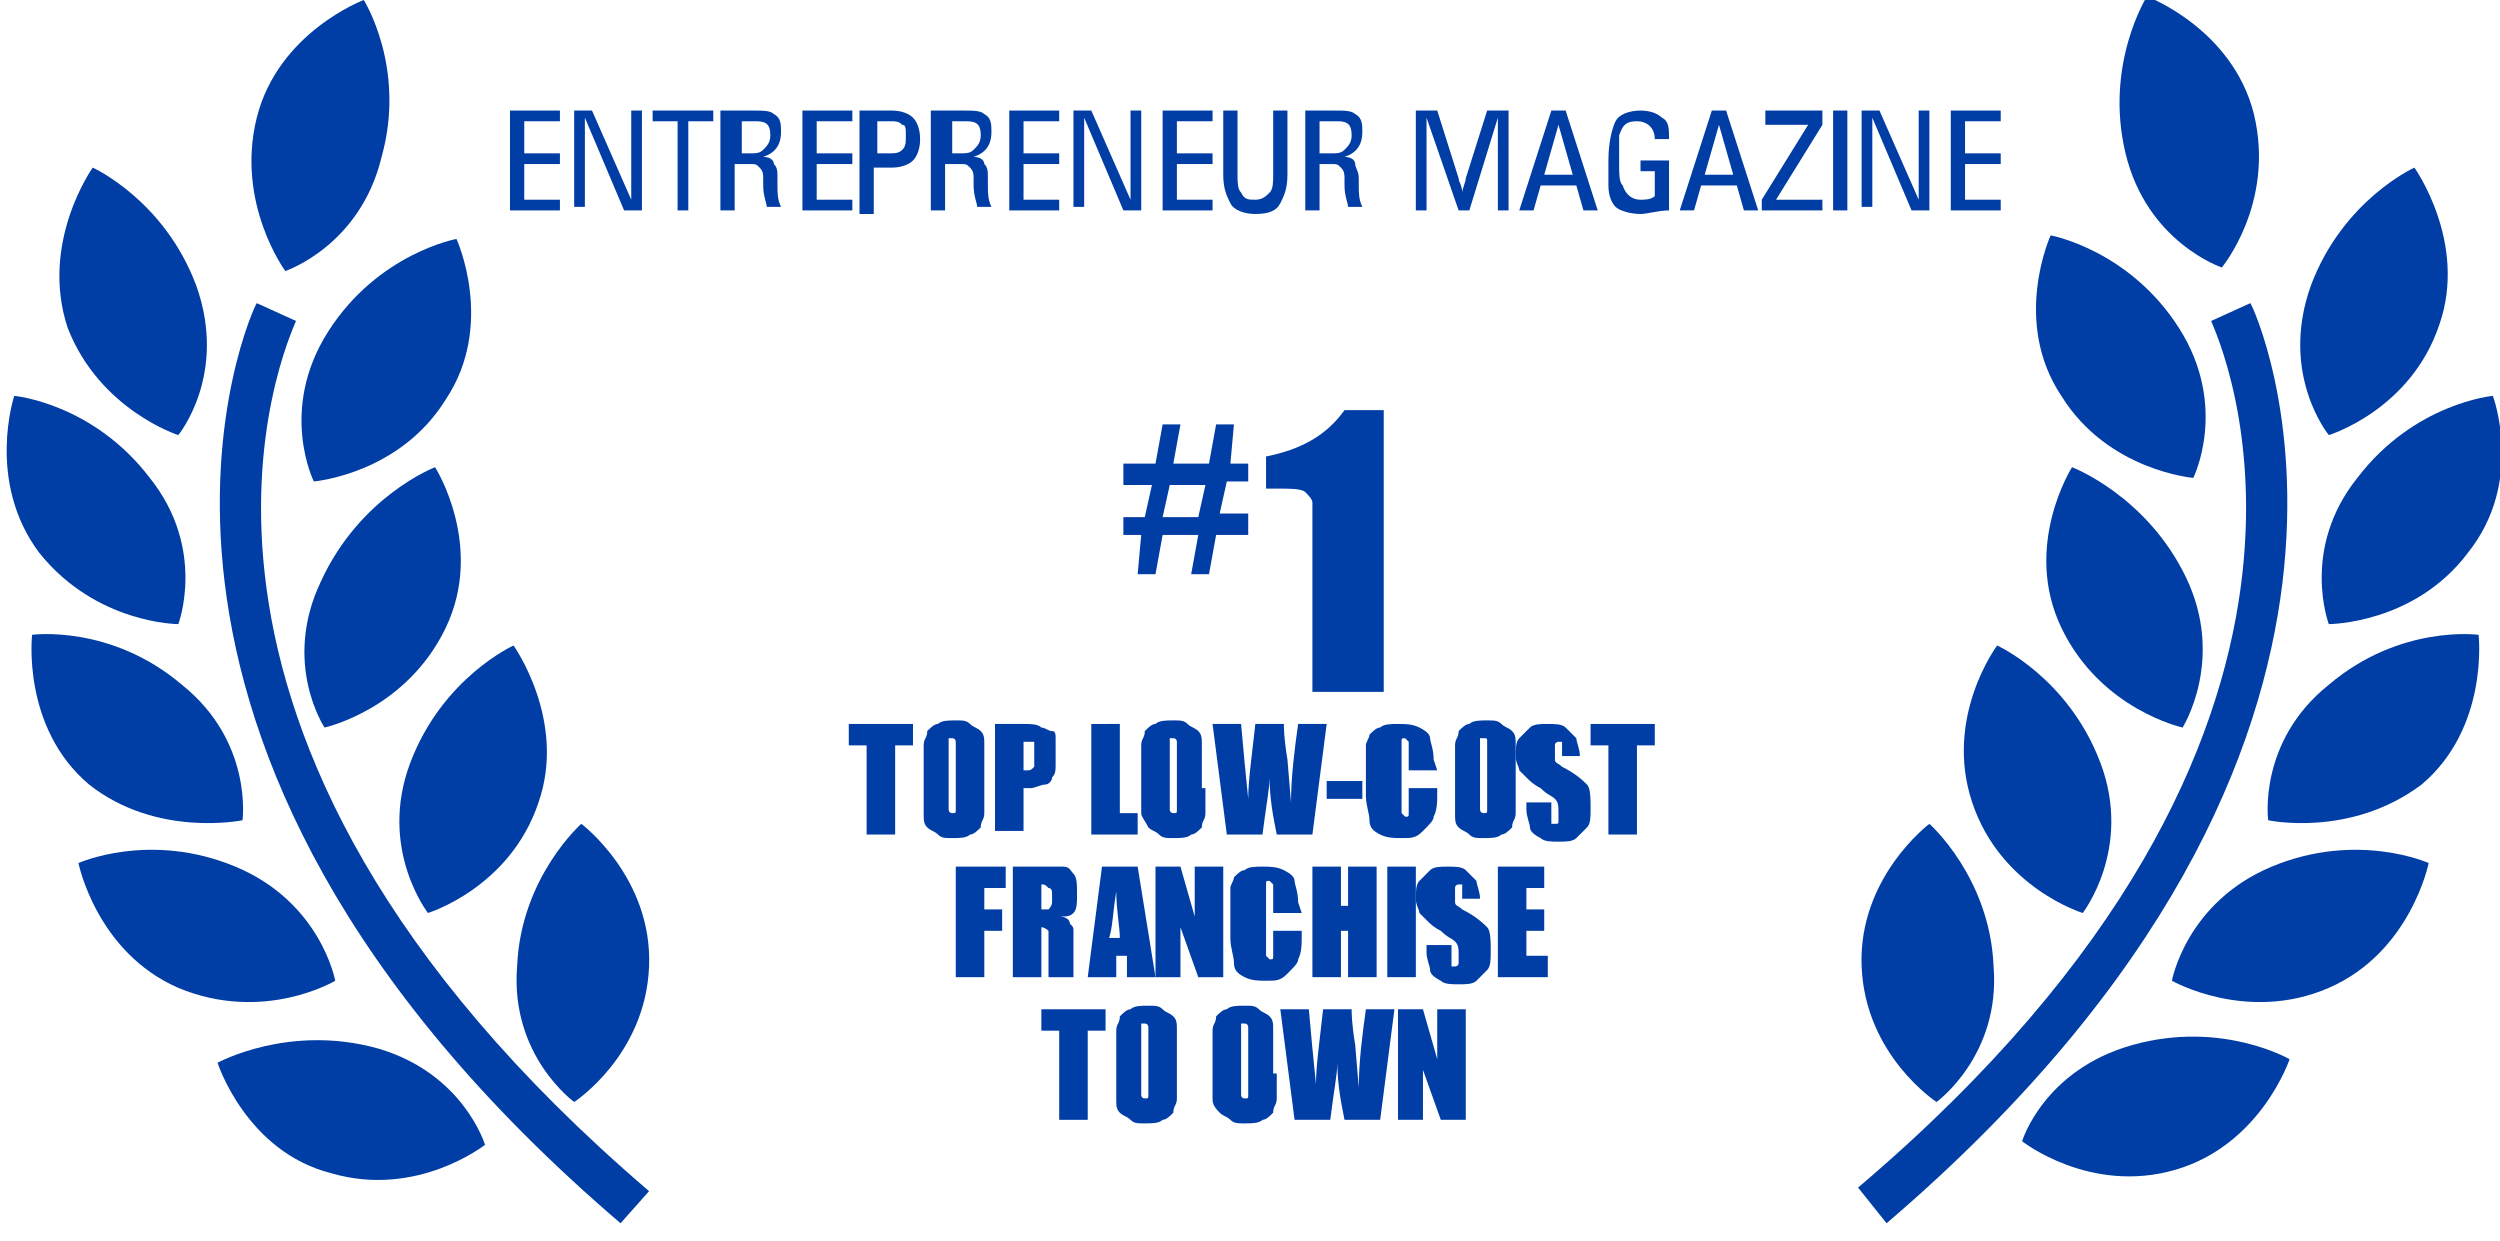 <?xml version="1.0" encoding="utf-8"?>
<!-- Generator: Adobe Illustrator 24.1.2, SVG Export Plug-In . SVG Version: 6.00 Build 0)  -->
<svg version="1.1" id="Capa_1" xmlns="http://www.w3.org/2000/svg" xmlns:xlink="http://www.w3.org/1999/xlink" x="0px" y="0px"
	 viewBox="0 0 70.1 34.8" style="enable-background:new 0 0 70.1 34.8;" xml:space="preserve">
<style type="text/css">
	.st0{fill:#003DA5;}
	.st1{enable-background:new    ;}
</style>
<g>
	<g>
		<g>
			<path class="st0" d="M5,12.2c0,0,1.4-1.7,0.5-4.2C4.6,5.6,2.6,4.7,2.6,4.7S1.1,6.8,1.9,9.2C2.8,11.5,5,12.2,5,12.2z"/>
			<path class="st0" d="M8.8,13.5c0,0,2.4-0.2,3.7-2.3c1.4-2.1,0.3-4.5,0.3-4.5s-2.2,0.4-3.6,2.6S8.8,13.5,8.8,13.5z"/>
			<path class="st0" d="M9,16.3c-1.1,2.3,0.1,4.1,0.1,4.1s2.3-0.5,3.4-2.8s-0.3-4.5-0.3-4.5S10.1,13.9,9,16.3z"/>
			<path class="st0" d="M14.4,18.1c0,0-2,0.9-2.9,3.3s0.5,4.2,0.5,4.2s2.3-0.7,3.1-3.1C15.9,20.2,14.4,18.1,14.4,18.1z"/>
			<path class="st0" d="M16.1,30.9c0,0,2-1.3,2.1-3.8s-1.9-4-1.9-4s-1.7,1.5-1.8,4C14.3,29.6,16.1,30.9,16.1,30.9z"/>
			<path class="st0" d="M8,7.6c0,0,2.1-0.7,2.7-3.2C11.4,1.9,10.2,0,10.2,0s-2.4,0.9-3,3.3S8,7.6,8,7.6z"/>
			<path class="st0" d="M5,17.5c0,0,0.8-2.1-0.8-4.1c-1.6-2.1-3.8-2.3-3.8-2.3s-0.8,2.4,0.7,4.4C2.7,17.5,5,17.5,5,17.5z"/>
			<path class="st0" d="M6.8,23c0,0,0.3-2.2-1.7-3.8c-2-1.7-4.2-1.4-4.2-1.4S0.6,20.4,2.5,22C4.4,23.5,6.8,23,6.8,23z"/>
			<path class="st0" d="M9.4,27.5c0,0-0.4-2.2-2.8-3.2s-4.4-0.1-4.4-0.1s0.5,2.5,2.8,3.5C7.4,28.7,9.4,27.5,9.4,27.5z"/>
			<path class="st0" d="M10.6,29.4c-2.5-0.7-4.5,0.4-4.5,0.4s0.8,2.5,3.2,3.1c2.4,0.7,4.3-0.8,4.3-0.8S13,30.1,10.6,29.4z"/>
			<path class="st0" d="M8.3,9L7.2,8.5C7.1,8.6,1.5,20.7,17.4,34.3l0.8-0.9C3,20.4,8.1,9.5,8.3,9z"/>
		</g>
		<g>
			<path class="st0" d="M65.3,12.2c0,0-1.4-1.7-0.5-4.2c0.9-2.4,2.9-3.3,2.9-3.3s1.5,2.1,0.7,4.4C67.6,11.5,65.3,12.2,65.3,12.2z"/>
			<path class="st0" d="M61.5,13.4c0,0-2.4-0.2-3.7-2.3c-1.4-2.1-0.3-4.5-0.3-4.5s2.2,0.4,3.6,2.6C62.5,11.4,61.5,13.4,61.5,13.4z"
				/>
			<path class="st0" d="M61.3,16.2c1.1,2.3-0.1,4.2-0.1,4.2s-2.3-0.5-3.4-2.8c-1.1-2.3,0.3-4.5,0.3-4.5S60.2,13.9,61.3,16.2z"/>
			<path class="st0" d="M56,18.1c0,0,2,0.9,2.9,3.3s-0.5,4.2-0.5,4.2s-2.3-0.7-3.1-3.1S56,18.1,56,18.1z"/>
			<path class="st0" d="M54.3,30.9c0,0-2-1.3-2.1-3.8s1.9-4,1.9-4s1.7,1.5,1.8,4C56.1,29.6,54.3,30.9,54.3,30.9z"/>
			<path class="st0" d="M62.3,7.5c0,0-2.1-0.7-2.7-3.2c-0.6-2.5,0.6-4.4,0.6-4.4s2.4,0.9,3,3.3C63.8,5.7,62.3,7.5,62.3,7.5z"/>
			<path class="st0" d="M65.3,17.5c0,0-0.8-2.1,0.8-4.1c1.6-2.1,3.8-2.3,3.8-2.3s0.9,2.4-0.7,4.4C67.7,17.5,65.3,17.5,65.3,17.5z"/>
			<path class="st0" d="M63.6,23c0,0-0.3-2.2,1.7-3.8c2-1.7,4.2-1.4,4.2-1.4s0.3,2.6-1.6,4.2C65.9,23.5,63.6,23,63.6,23z"/>
			<path class="st0" d="M60.9,27.5c0,0,0.4-2.2,2.8-3.2s4.4-0.1,4.4-0.1s-0.5,2.5-2.8,3.5C63,28.7,60.9,27.5,60.9,27.5z"/>
			<path class="st0" d="M59.8,29.3c2.5-0.7,4.4,0.4,4.4,0.4s-0.8,2.4-3.2,3.1S56.7,32,56.7,32S57.3,30,59.8,29.3z"/>
			<path class="st0" d="M62,9l1.1-0.5c0.1,0.1,5.7,12.2-10.2,25.8l-0.8-1C67.3,20.4,62.2,9.5,62,9z"/>
		</g>
	</g>
</g>
<g class="st1">
	<path class="st0" d="M14.3,5.9V3.1h1.4v0.3h-1v0.9h1v0.3h-1v1h1v0.3H14.3z"/>
	<path class="st0" d="M17.7,5.6c0-0.2,0-0.4,0-0.5v-2H18v2.8h-0.5l-1.1-2.6c0,0.2,0,0.4,0,0.5v2h-0.3V3.1h0.5L17.7,5.6z"/>
	<path class="st0" d="M19,5.9V3.4h-0.7V3.1H20v0.3h-0.7v2.5C19.3,5.9,19,5.9,19,5.9z"/>
	<path class="st0" d="M21.1,3.1c0.3,0,0.5,0,0.6,0.1c0.2,0.1,0.2,0.3,0.2,0.5c0,0.4-0.2,0.6-0.5,0.7c0.2,0,0.3,0.1,0.3,0.2
		c0.1,0.1,0.1,0.2,0.1,0.4v0.1v0.1c0,0.2,0,0.4,0.1,0.6h-0.4c0-0.1-0.1-0.3-0.1-0.6c0-0.1,0-0.1,0-0.2s0-0.2-0.1-0.3
		c-0.1-0.1-0.1-0.1-0.3-0.1h-0.4v1.3h-0.4V3.1H21.1z M20.7,4.3H21c0.2,0,0.3,0,0.4-0.1s0.2-0.2,0.2-0.4c0-0.3-0.1-0.4-0.4-0.4h-0.4
		v0.9H20.7z"/>
	<path class="st0" d="M22.5,5.9V3.1h1.4v0.3h-1v0.9h1v0.3h-1v1h1v0.3H22.5z"/>
	<path class="st0" d="M25,3.1c0.3,0,0.5,0.1,0.6,0.2c0.1,0.1,0.2,0.3,0.2,0.6s-0.1,0.5-0.2,0.6S25.3,4.7,25,4.7h-0.5V6h-0.4V3.1H25z
		 M24.6,3.4v0.9h0.3c0.2,0,0.3,0,0.4-0.1s0.1-0.2,0.1-0.4c0-0.2,0-0.3-0.1-0.3c-0.1-0.1-0.2-0.1-0.3-0.1C25,3.4,24.6,3.4,24.6,3.4z"
		/>
	<path class="st0" d="M27,3.1c0.3,0,0.5,0,0.6,0.1c0.2,0.1,0.2,0.3,0.2,0.5c0,0.4-0.2,0.6-0.5,0.7c0.2,0,0.3,0.1,0.3,0.2
		c0.1,0.1,0.1,0.2,0.1,0.4v0.1v0.1c0,0.2,0,0.4,0.1,0.6h-0.4c0-0.1-0.1-0.3-0.1-0.6c0-0.1,0-0.1,0-0.2s0-0.2-0.1-0.3
		c-0.1-0.1-0.1-0.1-0.3-0.1h-0.4v1.3h-0.4V3.1H27z M26.6,4.3h0.3c0.2,0,0.3,0,0.4-0.1s0.2-0.2,0.2-0.4c0-0.3-0.1-0.4-0.4-0.4h-0.4
		v0.9H26.6z"/>
	<path class="st0" d="M28.3,5.9V3.1h1.4v0.3h-1v0.9h1v0.3h-1v1h1v0.3H28.3z"/>
	<path class="st0" d="M31.7,5.6c0-0.2,0-0.4,0-0.5v-2H32v2.8h-0.5l-1.1-2.6c0,0.2,0,0.4,0,0.5v2h-0.3V3.1h0.5L31.7,5.6z"/>
	<path class="st0" d="M32.6,5.9V3.1H34v0.3h-1v0.9h1v0.3h-1v1h1v0.3H32.6z"/>
	<path class="st0" d="M34.7,3.1v1.8c0,0.2,0,0.4,0.1,0.5c0.1,0.2,0.2,0.2,0.4,0.2s0.3-0.1,0.4-0.2c0.1-0.1,0.1-0.3,0.1-0.5V3.1h0.4
		v1.8c0,0.4-0.1,0.6-0.2,0.8S35.6,6,35.2,6c-0.3,0-0.6-0.1-0.7-0.3c-0.1-0.2-0.2-0.4-0.2-0.8V3.1H34.7z"/>
	<path class="st0" d="M37.4,3.1c0.3,0,0.5,0,0.6,0.1c0.2,0.1,0.2,0.3,0.2,0.5c0,0.4-0.2,0.6-0.5,0.7c0.2,0,0.3,0.1,0.3,0.2
		s0.1,0.2,0.1,0.4v0.1v0.1c0,0.2,0,0.4,0.1,0.6h-0.4c0-0.1-0.1-0.3-0.1-0.6c0-0.1,0-0.1,0-0.2s0-0.2-0.1-0.3
		c-0.1-0.1-0.1-0.1-0.3-0.1H37v1.3h-0.4V3.1H37.4z M37,4.3h0.3c0.2,0,0.3,0,0.4-0.1c0.1-0.1,0.2-0.2,0.2-0.4c0-0.3-0.1-0.4-0.4-0.4
		H37V4.3z"/>
	<path class="st0" d="M39.7,5.9V3.1h0.6L40.9,5c0,0.1,0.1,0.2,0.1,0.4c0-0.1,0.1-0.3,0.1-0.4l0.6-1.9h0.6v2.8H42v-2
		c0-0.2,0-0.4,0-0.6l-0.8,2.6h-0.3L40,3.3c0,0.2,0,0.4,0,0.7v1.9H39.7z"/>
	<path class="st0" d="M44.4,5.9l-0.2-0.7h-1L43,5.9h-0.4l0.9-2.8h0.4l0.9,2.8H44.4z M43.3,4.9h0.8l-0.4-1.4L43.3,4.9z"/>
	<path class="st0" d="M46.4,3.9c0-0.3-0.2-0.5-0.5-0.5s-0.4,0.1-0.5,0.4c0,0.1,0,0.4,0,0.7c0,0.4,0,0.6,0.1,0.7
		c0.1,0.3,0.3,0.4,0.5,0.4c0.1,0,0.3,0,0.4-0.1V4.8H46V4.5h0.8v1.4C46.5,5.9,46.2,6,46,6c-0.3,0-0.6-0.1-0.7-0.2
		c-0.1-0.1-0.2-0.3-0.2-0.6c0-0.1,0-0.4,0-0.7c0-0.5,0.1-0.9,0.2-1.1c0.1-0.2,0.4-0.3,0.7-0.3s0.5,0.1,0.6,0.2
		c0.2,0.1,0.2,0.3,0.2,0.6l0,0C46.8,3.9,46.4,3.9,46.4,3.9z"/>
	<path class="st0" d="M48.9,5.9l-0.2-0.7h-1l-0.2,0.7h-0.4L48,3.1h0.4l0.9,2.8C49.3,5.9,48.9,5.9,48.9,5.9z M47.8,4.9h0.8l-0.4-1.4
		L47.8,4.9z"/>
	<path class="st0" d="M49.4,5.9V5.6l1.3-2.1h-1.2V3.1h1.6v0.4l-1.3,2.1h1.3v0.3H49.4z"/>
	<path class="st0" d="M51.4,5.9V3.1h0.4v2.8C51.8,5.9,51.4,5.9,51.4,5.9z"/>
	<path class="st0" d="M53.8,5.6c0-0.2,0-0.4,0-0.5v-2h0.3v2.8h-0.5l-1.1-2.6c0,0.2,0,0.4,0,0.5v2h-0.3V3.1h0.5L53.8,5.6z"/>
	<path class="st0" d="M54.7,5.9V3.1h1.4v0.3h-1v0.9h1v0.3h-1v1h1v0.3H54.7z"/>
</g>
<g>
	<g class="st1">
		<path class="st0" d="M31.5,13h0.9l0.2-1.1h0.5L32.9,13h1l0.2-1.1h0.5L34.5,13H35v0.5h-0.6l-0.2,0.9H35V15h-0.9l-0.2,1.1h-0.5
			l0.2-1.1h-1l-0.2,1.1h-0.5L32,15h-0.5v-0.5h0.6l0.2-0.9h-0.8V13z M32.8,13.6l-0.2,0.9h1l0.2-0.9H32.8z"/>
	</g>
	<g class="st1">
		<path class="st0" d="M38.8,11.5v7.9h-2v-4.2c0-0.6,0-1,0-1.1s-0.1-0.2-0.2-0.3c-0.1-0.1-0.4-0.1-0.9-0.1h-0.2v-0.9
			c1-0.2,1.7-0.6,2.2-1.3C37.7,11.5,38.8,11.5,38.8,11.5z"/>
	</g>
</g>
<g class="st1">
	<path class="st0" d="M25.6,20.3v0.6h-0.5v2.5h-0.8v-2.5h-0.5v-0.6H25.6z"/>
	<path class="st0" d="M27.6,22.1c0,0.3,0,0.5,0,0.7s-0.1,0.2-0.1,0.4c-0.1,0.1-0.2,0.2-0.3,0.2c-0.1,0.1-0.3,0.1-0.5,0.1
		s-0.3,0-0.4-0.1s-0.2-0.1-0.3-0.2c-0.1-0.1-0.1-0.2-0.1-0.4c0-0.1,0-0.3,0-0.7v-0.5c0-0.3,0-0.5,0-0.7s0.1-0.2,0.1-0.4
		c0.1-0.1,0.2-0.2,0.3-0.2c0.1-0.1,0.3-0.1,0.5-0.1s0.3,0,0.4,0.1s0.2,0.1,0.3,0.2c0.1,0.1,0.1,0.2,0.1,0.4c0,0.1,0,0.3,0,0.7V22.1z
		 M26.8,21.1c0-0.1,0-0.2,0-0.3c0,0,0-0.1-0.1-0.1h-0.1c0,0,0,0.1,0,0.3v1.4c0,0.2,0,0.3,0,0.3s0,0.1,0.1,0.1s0.1,0,0.1-0.1
		c0,0,0-0.2,0-0.3V21.1z"/>
	<path class="st0" d="M27.9,20.3h0.8c0.2,0,0.4,0,0.5,0.1c0.1,0,0.2,0.1,0.3,0.1s0.1,0.1,0.1,0.2s0,0.2,0,0.4v0.3
		c0,0.2,0,0.3-0.1,0.4c0,0.1-0.1,0.2-0.2,0.2s-0.3,0.1-0.4,0.1h-0.2v1.2h-0.8C27.9,23.3,27.9,20.3,27.9,20.3z M28.7,20.8v0.8
		c0,0,0,0,0.1,0s0.1,0,0.2-0.1c0,0,0-0.1,0-0.2V21c0-0.1,0-0.2,0-0.2C28.9,20.8,28.8,20.8,28.7,20.8z"/>
	<path class="st0" d="M31.4,20.3v2.5h0.5v0.6h-1.3v-3.1H31.4z"/>
	<path class="st0" d="M33.8,22.1c0,0.3,0,0.5,0,0.7s-0.1,0.2-0.1,0.4c-0.1,0.1-0.2,0.2-0.3,0.2c-0.1,0.1-0.3,0.1-0.5,0.1
		s-0.3,0-0.4-0.1c-0.1-0.1-0.2-0.1-0.3-0.2C32.1,23,32,22.9,32,22.8s0-0.3,0-0.7v-0.5c0-0.3,0-0.5,0-0.7s0.1-0.2,0.1-0.4
		c0.1-0.1,0.2-0.2,0.3-0.2c0.1-0.1,0.3-0.1,0.5-0.1s0.3,0,0.4,0.1c0.1,0.1,0.2,0.1,0.3,0.2s0.1,0.2,0.1,0.4c0,0.1,0,0.3,0,0.7v0.5
		H33.8z M33,21.1c0-0.1,0-0.2,0-0.3c0,0,0-0.1-0.1-0.1h-0.1c0,0,0,0.1,0,0.3v1.4c0,0.2,0,0.3,0,0.3s0,0.1,0.1,0.1s0.1,0,0.1-0.1
		c0,0,0-0.2,0-0.3V21.1z"/>
	<path class="st0" d="M37.2,20.3l-0.4,3.1h-1c-0.1-0.5-0.2-1-0.2-1.6c0,0.3-0.1,0.8-0.2,1.6h-1L34,20.3h0.8l0.1,1.1l0.1,1
		c0-0.5,0.1-1.2,0.2-2.1H36c0,0.1,0,0.4,0.1,1l0.1,1.2c0-0.7,0.1-1.5,0.2-2.2H37.2z"/>
	<path class="st0" d="M38.2,21.9v0.5h-1v-0.5H38.2z"/>
	<path class="st0" d="M40.3,21.6h-0.8v-0.5c0-0.2,0-0.3,0-0.3l-0.1-0.1c-0.1,0-0.1,0-0.1,0.1c0,0,0,0.1,0,0.3v1.4c0,0.2,0,0.2,0,0.3
		l0.1,0.1c0.1,0,0.1,0,0.1-0.1c0,0,0-0.2,0-0.3v-0.4h0.8v0.1c0,0.3,0,0.5-0.1,0.7c0,0.1-0.1,0.2-0.3,0.4s-0.3,0.2-0.6,0.2
		c-0.2,0-0.4,0-0.6-0.1s-0.3-0.2-0.3-0.4c0-0.2-0.1-0.4-0.1-0.7v-0.9c0-0.2,0-0.4,0-0.5s0.1-0.2,0.1-0.3c0.1-0.1,0.2-0.2,0.3-0.2
		c0.1-0.1,0.3-0.1,0.5-0.1s0.4,0,0.6,0.1c0.2,0.1,0.3,0.2,0.3,0.3c0,0.1,0.1,0.3,0.1,0.6L40.3,21.6L40.3,21.6z"/>
	<path class="st0" d="M42.5,22.1c0,0.3,0,0.5,0,0.7s-0.1,0.2-0.1,0.4c-0.1,0.1-0.2,0.2-0.3,0.2c-0.1,0.1-0.3,0.1-0.5,0.1
		s-0.3,0-0.4-0.1c-0.1-0.1-0.2-0.1-0.3-0.2s-0.1-0.2-0.1-0.4s0-0.3,0-0.7v-0.5c0-0.3,0-0.5,0-0.7s0.1-0.2,0.1-0.4
		c0.1-0.1,0.2-0.2,0.3-0.2c0.1-0.1,0.3-0.1,0.5-0.1s0.3,0,0.4,0.1s0.2,0.1,0.3,0.2s0.1,0.2,0.1,0.4s0,0.3,0,0.7V22.1z M41.7,21.1
		c0-0.1,0-0.2,0-0.3s0-0.1-0.1-0.1h-0.1c0,0,0,0.1,0,0.3v1.4c0,0.2,0,0.3,0,0.3s0,0.1,0.1,0.1s0.1,0,0.1-0.1c0,0,0-0.2,0-0.3V21.1z"
		/>
	<path class="st0" d="M44.5,21.2h-0.7V21c0-0.1,0-0.2,0-0.2h-0.1c0,0-0.1,0-0.1,0.1c0,0,0,0.1,0,0.2s0,0.2,0,0.2
		c0,0.1,0.1,0.1,0.2,0.2c0.4,0.2,0.6,0.4,0.7,0.5s0.1,0.4,0.1,0.7c0,0.2,0,0.4-0.1,0.5s-0.2,0.2-0.3,0.3c-0.1,0.1-0.3,0.1-0.5,0.1
		s-0.4,0-0.5-0.1c-0.2-0.1-0.3-0.2-0.3-0.3c0-0.1-0.1-0.3-0.1-0.5v-0.2h0.7v0.4c0,0.1,0,0.2,0,0.2h0.1c0.1,0,0.1,0,0.1-0.1
		c0,0,0-0.1,0-0.2c0-0.2,0-0.3-0.1-0.4s-0.2-0.1-0.4-0.3c-0.2-0.1-0.3-0.2-0.4-0.3c-0.1-0.1-0.1-0.1-0.2-0.2c0-0.1-0.1-0.2-0.1-0.4
		c0-0.2,0-0.4,0.1-0.5s0.2-0.2,0.3-0.3c0.1-0.1,0.3-0.1,0.5-0.1s0.4,0,0.5,0.1s0.2,0.2,0.3,0.3c0,0.1,0.1,0.3,0.1,0.5v0H44.5z"/>
	<path class="st0" d="M46.4,20.3v0.6h-0.5v2.5h-0.8v-2.5h-0.5v-0.6H46.4z"/>
</g>
<g class="st1">
	<path class="st0" d="M26.8,24.3h1.4v0.6h-0.6v0.6h0.5v0.6h-0.5v1.3h-0.8V24.3z"/>
	<path class="st0" d="M28.4,24.3H29c0.4,0,0.6,0,0.8,0s0.2,0.1,0.3,0.2s0.1,0.3,0.1,0.6c0,0.2,0,0.4-0.1,0.5s-0.2,0.1-0.4,0.1
		c0.2,0,0.3,0.1,0.3,0.2c0.1,0.1,0.1,0.1,0.1,0.2s0,0.2,0,0.5v0.8h-0.7v-1c0-0.2,0-0.3,0-0.3S29.3,26,29.2,26v1.4h-0.8
		C28.4,27.4,28.4,24.3,28.4,24.3z M29.2,24.8v0.7c0.1,0,0.2,0,0.2,0s0.1-0.1,0.1-0.2v-0.2c0-0.1,0-0.2-0.1-0.2
		C29.3,24.8,29.3,24.8,29.2,24.8z"/>
	<path class="st0" d="M31.9,24.3l0.5,3.1h-0.8v-0.6h-0.3v0.6h-0.8l0.4-3.1H31.9z M31.4,26.3c0-0.3-0.1-0.8-0.1-1.3
		c-0.1,0.6-0.1,1-0.2,1.3H31.4z"/>
	<path class="st0" d="M34.3,24.3v3.1h-0.7L33.1,26v1.4h-0.7v-3.1h0.7l0.4,1.4v-1.4H34.3z"/>
	<path class="st0" d="M36.5,25.6h-0.8v-0.5c0-0.2,0-0.3,0-0.3l-0.1-0.1c-0.1,0-0.1,0-0.1,0.1c0,0,0,0.1,0,0.3v1.4c0,0.2,0,0.2,0,0.3
		l0.1,0.1c0.1,0,0.1,0,0.1-0.1c0,0,0-0.2,0-0.3v-0.4h0.8v0.1c0,0.3,0,0.5-0.1,0.7c0,0.1-0.1,0.2-0.3,0.4s-0.3,0.2-0.6,0.2
		c-0.2,0-0.4,0-0.6-0.1s-0.3-0.2-0.3-0.4s-0.1-0.4-0.1-0.7v-0.9c0-0.2,0-0.4,0-0.5s0.1-0.2,0.1-0.3c0.1-0.1,0.2-0.2,0.3-0.2
		c0.1-0.1,0.3-0.1,0.5-0.1s0.4,0,0.6,0.1c0.2,0.1,0.3,0.2,0.3,0.3c0,0.1,0.1,0.3,0.1,0.6L36.5,25.6L36.5,25.6z"/>
	<path class="st0" d="M38.6,24.3v3.1h-0.8v-1.3h-0.2v1.3h-0.8v-3.1h0.8v1.1h0.2v-1.1H38.6z"/>
	<path class="st0" d="M39.7,24.3v3.1h-0.8v-3.1H39.7z"/>
	<path class="st0" d="M41.7,25.2H41V25c0-0.1,0-0.2,0-0.2h-0.1c0,0-0.1,0-0.1,0.1c0,0,0,0.1,0,0.2s0,0.2,0,0.2
		c0,0.1,0.1,0.1,0.2,0.2c0.4,0.2,0.6,0.4,0.7,0.5s0.1,0.4,0.1,0.7c0,0.2,0,0.4-0.1,0.5s-0.2,0.2-0.3,0.3s-0.3,0.1-0.5,0.1
		s-0.4,0-0.5-0.1c-0.2-0.1-0.3-0.2-0.3-0.3c0-0.1-0.1-0.3-0.1-0.5v-0.2h0.7v0.4c0,0.1,0,0.2,0,0.2h0.1c0,0,0.1,0,0.1-0.1
		c0,0,0-0.1,0-0.2c0-0.2,0-0.3-0.1-0.4s-0.2-0.1-0.4-0.3c-0.2-0.1-0.3-0.2-0.4-0.3c-0.1-0.1-0.1-0.1-0.2-0.2c0-0.1-0.1-0.2-0.1-0.4
		c0-0.2,0-0.4,0.1-0.5s0.2-0.2,0.3-0.3s0.3-0.1,0.5-0.1s0.4,0,0.5,0.1s0.2,0.2,0.3,0.3c0,0.1,0.1,0.3,0.1,0.5v0H41.7z"/>
	<path class="st0" d="M42,24.3h1.3v0.6h-0.5v0.6h0.5v0.6h-0.5v0.7h0.6v0.6H42V24.3z"/>
</g>
<g class="st1">
	<path class="st0" d="M31,28.3v0.6h-0.5v2.5h-0.8v-2.5h-0.5v-0.6H31z"/>
	<path class="st0" d="M33,30.1c0,0.3,0,0.5,0,0.7s-0.1,0.2-0.1,0.4c-0.1,0.1-0.2,0.2-0.3,0.2c-0.1,0.1-0.3,0.1-0.5,0.1
		s-0.3,0-0.4-0.1s-0.2-0.1-0.3-0.2c-0.1-0.1-0.1-0.2-0.1-0.4c0-0.1,0-0.3,0-0.7v-0.5c0-0.3,0-0.5,0-0.7s0.1-0.2,0.1-0.4
		c0.1-0.1,0.2-0.2,0.3-0.2c0.1-0.1,0.3-0.1,0.5-0.1s0.3,0,0.4,0.1c0.1,0.1,0.2,0.1,0.3,0.2s0.1,0.2,0.1,0.4c0,0.1,0,0.3,0,0.7
		C33,29.6,33,30.1,33,30.1z M32.2,29.1c0-0.1,0-0.2,0-0.3c0,0,0-0.1-0.1-0.1H32c0,0,0,0.1,0,0.3v1.4c0,0.2,0,0.3,0,0.3
		s0,0.1,0.1,0.1s0.1,0,0.1-0.1c0,0,0-0.2,0-0.3V29.1z"/>
	<path class="st0" d="M35.8,30.1c0,0.3,0,0.5,0,0.7s-0.1,0.2-0.1,0.4c-0.1,0.1-0.2,0.2-0.3,0.2c-0.1,0.1-0.3,0.1-0.5,0.1
		s-0.3,0-0.4-0.1c-0.1-0.1-0.2-0.1-0.3-0.2C34,31,34,30.9,34,30.8s0-0.3,0-0.7v-0.5c0-0.3,0-0.5,0-0.7s0.1-0.2,0.1-0.4
		c0.1-0.1,0.2-0.2,0.3-0.2c0.1-0.1,0.3-0.1,0.5-0.1s0.3,0,0.4,0.1c0.1,0.1,0.2,0.1,0.3,0.2s0.1,0.2,0.1,0.4c0,0.1,0,0.3,0,0.7v0.5
		H35.8z M35,29.1c0-0.1,0-0.2,0-0.3c0,0,0-0.1-0.1-0.1h-0.1c0,0,0,0.1,0,0.3v1.4c0,0.2,0,0.3,0,0.3s0,0.1,0.1,0.1s0.1,0,0.1-0.1
		c0,0,0-0.2,0-0.3V29.1z"/>
	<path class="st0" d="M39.1,28.3l-0.4,3.1h-1c-0.1-0.5-0.2-1-0.2-1.6c0,0.3-0.1,0.8-0.2,1.6h-1l-0.4-3.1h0.8l0.1,1.1l0.1,1
		c0-0.5,0.1-1.2,0.2-2.1h0.8c0,0.1,0,0.4,0.1,1l0.1,1.2c0-0.7,0.1-1.5,0.2-2.2H39.1z"/>
	<path class="st0" d="M41.1,28.3v3.1h-0.7L39.9,30v1.4h-0.7v-3.1h0.7l0.4,1.4v-1.4H41.1z"/>
</g>
</svg>
